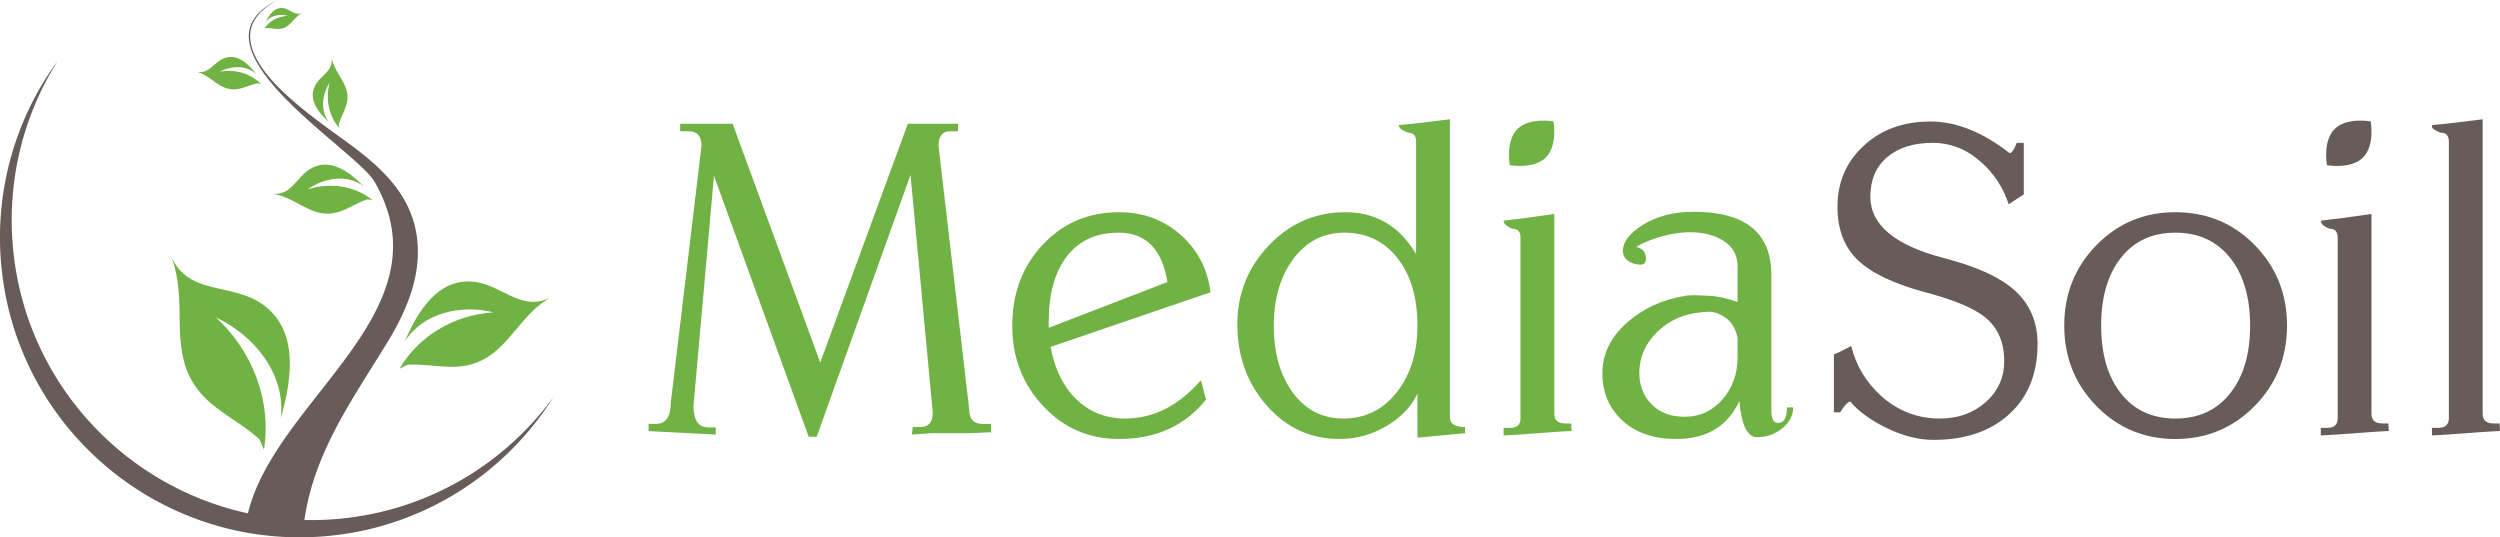 <svg xmlns="http://www.w3.org/2000/svg" viewBox="0 0 360.779 77.544">
	<title>Media Soil</title>
	<path fill="#70B344" shape-rendering="geometricPrecision" d="M138.263 17.855v1.091h-1.154c-1.113 0-1.668.705-1.668 2.117l4.428 37.989c0 1.411.62 2.116 1.861 2.116h1.284v1.208l-2.953.14h-5.647l-2.823.193.128-1.092h1.154c1.155 0 1.732-.706 1.732-2.117l-3.207-34.267-13.541 37.796h-1.155l-13.668-37.668-2.952 33.175c0 2.097.706 3.145 2.118 3.145h1.09v1.028l-9.69-.493v-1.048h1.091c1.412 0 2.118-1.047 2.118-3.144l4.427-36.961c0-1.413-.621-2.117-1.861-2.117h-1.219v-1.091h7.572l12.642 34.459 12.64-34.459h7.253zm35.796 39.786c-3.037 3.807-7.228 5.711-12.576 5.711-4.322 0-7.969-1.583-10.943-4.75-2.973-3.166-4.458-7.037-4.458-11.613 0-4.663 1.464-8.557 4.395-11.679 2.93-3.123 6.598-4.685 11.006-4.685 3.549 0 6.566 1.134 9.048 3.401 2.352 2.139 3.743 4.856 4.169 8.149l-23.1 7.893c.514 2.653 1.433 4.813 2.76 6.481 2.054 2.567 4.727 3.85 8.022 3.85 4.063 0 7.699-1.84 10.909-5.519.127.299.256.76.385 1.379.127.621.256 1.081.383 1.382zm-22.716-10.332c3.808-1.455 9.519-3.658 17.133-6.609-.769-4.748-3.123-7.123-7.057-7.123-3.208 0-5.69 1.134-7.445 3.401-1.753 2.267-2.631 5.412-2.631 9.433v.898zm53.208 9.497c-.812 1.753-2.192 3.25-4.16 4.491-2.183 1.37-4.546 2.054-7.102 2.054-4.138 0-7.635-1.604-10.469-4.813-2.835-3.208-4.256-7.123-4.256-11.743 0-4.405 1.518-8.203 4.554-11.389 3.037-3.188 6.717-4.781 11.037-4.781 4.406 0 7.808 2.01 10.204 6.032V20.422c0-.856-.407-1.283-1.219-1.283-.855-.342-1.284-.707-1.284-1.092 1.626-.128 4.085-.406 7.38-.834v43.058c0 .898.728 1.347 2.181 1.347v.899c-2.845.256-5.133.471-6.865.642v-6.353h-.001zm0-9.817c0-4.065-.963-7.316-2.888-9.754-1.926-2.439-4.471-3.658-7.637-3.658-3.038 0-5.497 1.262-7.379 3.786-1.881 2.524-2.823 5.732-2.823 9.626 0 3.978.92 7.208 2.76 9.688 1.84 2.481 4.257 3.722 7.251 3.722 3.165 0 5.743-1.261 7.732-3.786 1.991-2.524 2.984-5.732 2.984-9.624zm19.754 12.705c0 .941.513 1.412 1.539 1.412h.898l.064 1.09c-1.068.043-2.695.15-4.877.321-2.183.171-3.827.278-4.94.321v-1.091h.897c1.026 0 1.54-.45 1.54-1.348V34.282c0-.854-.406-1.283-1.219-1.283-.813-.343-1.219-.728-1.219-1.155 1.626-.171 4.063-.492 7.315-.963v28.813h.002zm26.447-8.15v-2.76c-.256-1.326-.845-2.309-1.765-2.951-.917-.643-1.807-.92-2.662-.834l-.771.064c-2.566.214-4.705 1.166-6.416 2.856-1.711 1.688-2.566 3.646-2.566 5.87 0 1.839.587 3.358 1.762 4.556 1.179 1.198 2.773 1.797 4.783 1.797 2.183 0 3.999-.834 5.455-2.502 1.452-1.668 2.18-3.701 2.18-6.096zm.259 6.353c-1.712 3.637-4.75 5.455-9.112 5.455-3.252 0-5.843-.887-7.766-2.663-1.926-1.776-2.888-4.054-2.888-6.834 0-2.738 1.154-5.145 3.465-7.219 2.311-2.075 5.132-3.391 8.471-3.946.555-.086 1.283-.107 2.181-.064l1.284.064c1.197.043 2.568.342 4.106.898v-5.134c0-1.582-.651-2.801-1.956-3.657-1.306-.855-2.942-1.283-4.91-1.283-1.41 0-2.972.256-4.683.769-1.413.472-2.438.92-3.082 1.349.94.213 1.412.791 1.412 1.732 0 .556-.278.834-.836.834-.125 0-.403-.042-.832-.128-1.112-.342-1.668-.963-1.668-1.861 0-1.284.939-2.525 2.823-3.722 2.054-1.284 4.514-1.926 7.38-1.926 7.485 0 11.229 3.038 11.229 9.112v19.572c0 1.197.32 1.796.962 1.796.854 0 1.283-.748 1.283-2.246h.898c0 1.156-.522 2.161-1.571 3.016-1.049.856-2.257 1.284-3.626 1.284-1.41-.001-2.266-1.733-2.564-5.198zM223.083 22.73c-1.744 1.744-5.21 1.105-5.21 1.105s-.64-3.467 1.104-5.212c1.745-1.744 5.212-1.105 5.212-1.105s.639 3.468-1.106 5.212"/>
	<path fill="#675C58" shape-rendering="geometricPrecision" d="M294.045 49.62c0 4.277-1.357 7.657-4.076 10.138-2.716 2.481-6.362 3.722-10.938 3.722-2.268 0-4.621-.62-7.061-1.862-2.139-1.069-3.785-2.288-4.939-3.657-.343 0-.835.512-1.477 1.54h-.9v-8.343c.601-.256 1.434-.664 2.506-1.218.683 2.823 2.136 5.24 4.362 7.251 2.437 2.139 5.241 3.208 8.405 3.208 2.654 0 4.867-.792 6.641-2.374 1.775-1.584 2.664-3.551 2.664-5.903 0-2.695-.898-4.792-2.695-6.289-1.626-1.326-4.447-2.524-8.47-3.593-4.662-1.241-7.978-2.803-9.946-4.686-1.97-1.882-2.954-4.448-2.954-7.699 0-3.551 1.264-6.492 3.789-8.824 2.522-2.332 5.73-3.497 9.624-3.497 3.722 0 7.529 1.519 11.423 4.556.299 0 .619-.427.961-1.283l.064-.192h1.028v7.443c-.471.3-1.198.771-2.183 1.413-.771-2.354-2.053-4.342-3.85-5.968-2.097-1.925-4.471-2.887-7.122-2.887-2.739 0-4.923.684-6.549 2.053-1.622 1.37-2.437 3.272-2.437 5.711 0 4.064 3.529 7.017 10.588 8.856 4.834 1.239 8.3 2.844 10.395 4.813 2.098 1.966 3.147 4.49 3.147 7.571zm35.998-2.631c0 4.577-1.561 8.448-4.685 11.613-3.123 3.167-6.929 4.75-11.421 4.75-4.494 0-8.289-1.583-11.392-4.75-3.1-3.166-4.65-7.037-4.65-11.613 0-4.578 1.551-8.449 4.65-11.616 3.103-3.165 6.897-4.748 11.392-4.748 4.533 0 8.352 1.583 11.455 4.748 3.1 3.167 4.651 7.038 4.651 11.616zm-5.326 0c0-4.107-.964-7.369-2.886-9.787-1.928-2.417-4.559-3.625-7.894-3.625-3.339 0-5.957 1.209-7.861 3.625-1.904 2.417-2.855 5.68-2.855 9.787 0 4.106.951 7.368 2.855 9.785s4.522 3.626 7.861 3.626c3.335 0 5.966-1.208 7.894-3.626 1.922-2.417 2.886-5.679 2.886-9.785zm17.517 12.705c0 .941.513 1.412 1.541 1.412h.898l.065 1.09c-1.072.043-2.696.15-4.879.321-2.18.171-3.829.278-4.941.321v-1.091h.901c1.025 0 1.538-.45 1.538-1.348V34.282c0-.854-.406-1.283-1.222-1.283-.811-.343-1.218-.728-1.218-1.155 1.625-.171 4.065-.492 7.315-.963v28.813h.002zm8.728-41.389v-.257c1.626-.128 4.063-.406 7.315-.834v42.48c0 .941.513 1.412 1.541 1.412h.897l.063 1.09c-1.07.043-2.696.15-4.876.321-2.182.171-3.828.278-4.941.321v-1.091h.898c1.025 0 1.542-.471 1.542-1.413V20.422c0-.856-.408-1.283-1.22-1.283-.813-.342-1.219-.62-1.219-.834zM341.015 22.73c-1.743 1.744-5.21 1.106-5.21 1.106s-.639-3.468 1.105-5.212c1.744-1.744 5.211-1.105 5.211-1.105s.638 3.466-1.106 5.211"/>
	<g fill-rule="evenodd" clip-rule="evenodd">
		<path fill="#675C58" shape-rendering="geometricPrecision" d="M41.327 13.694c2.695 2.48 5.697 4.613 8.659 6.76 5.205 3.772 9.756 7.93 10.27 14.633.39 5.106-1.661 9.874-4.252 14.146-5.044 8.302-10.651 15.896-12.076 25.811 1.44.032 2.896-.007 4.363-.121 13.096-1.016 24.375-7.77 31.568-17.603-7.041 11.171-19.087 18.992-33.261 20.093-3.844.298-7.608.08-11.228-.587h-.05l.001-.009C16.54 73.324 1.681 57.591.131 37.641A43.077 43.077 0 018.335 8.778a43.052 43.052 0 00-6.51 26.374c1.515 19.509 15.76 34.989 33.956 38.927 3.999-16.597 29.061-29.18 18.259-47.866C51.326 21.528 26.082 6.583 40.14 0c-7.11 3.647-3.608 9.284 1.187 13.694z"/>
		<path fill="#70B344" shape-rendering="geometricPrecision" d="M38.331 3.203c.708-1.011 2.075-1.241 3.218-.907-1.42.029-2.726.739-3.448 1.876l.291-.133c1.028-.015 1.888.431 2.909-.166.914-.551 1.341-1.575 2.428-2.08-1.145.624-1.782-.469-2.86-.626-1.255-.17-2.028.962-2.538 2.036zm2.192 57.15c.727-6.34-3.784-11.918-9.351-14.542 5.397 4.979 8.022 12.202 6.923 19.084l-.67-1.512c-3.93-3.578-8.789-4.803-10.695-10.614-1.651-5.268.205-10.7-2.278-16.38 2.297 6.341 8.511 4.294 13.222 7.378 5.44 3.644 4.552 10.682 2.849 16.586zm17.892-11.072c2.673-4.191 8.139-5.352 12.794-4.206-5.708.363-10.841 3.442-13.555 8.144l1.147-.585c4.134-.234 7.673 1.409 11.679-1.169 3.583-2.375 5.127-6.572 9.418-8.79-4.503 2.707-7.255-1.581-11.619-2.028-5.078-.465-7.996 4.226-9.864 8.634zm-5.977-22.453c-2.417-1.736-5.715-1.165-8.048.507 3.254-1.068 6.793-.498 9.347 1.513l-.768-.07c-2.35.789-3.952 2.49-6.753 1.946-2.521-.521-4.312-2.512-7.191-2.79 3.106.504 3.683-2.494 6.009-3.712 2.719-1.389 5.385.571 7.404 2.606zm-4.949-9.198c-1.306-1.65-1.012-3.997.091-5.7-.646 2.333-.126 4.813 1.378 6.55l-.075-.54c.479-1.686 1.627-2.874 1.15-4.833-.452-1.763-1.917-2.962-2.208-4.985.458 2.176-1.639 2.683-2.423 4.366-.889 1.967.583 3.784 2.087 5.142zM36.991 10.7c-1.426-1.332-3.619-1.238-5.277-.346 2.207-.421 4.46.247 5.953 1.77l-.493-.11c-1.596.315-2.781 1.288-4.557.699-1.596-.552-2.594-1.997-4.443-2.42 1.978.588 2.604-1.312 4.221-1.91 1.885-.675 3.454.824 4.596 2.317z"/>
	</g>
</svg>
